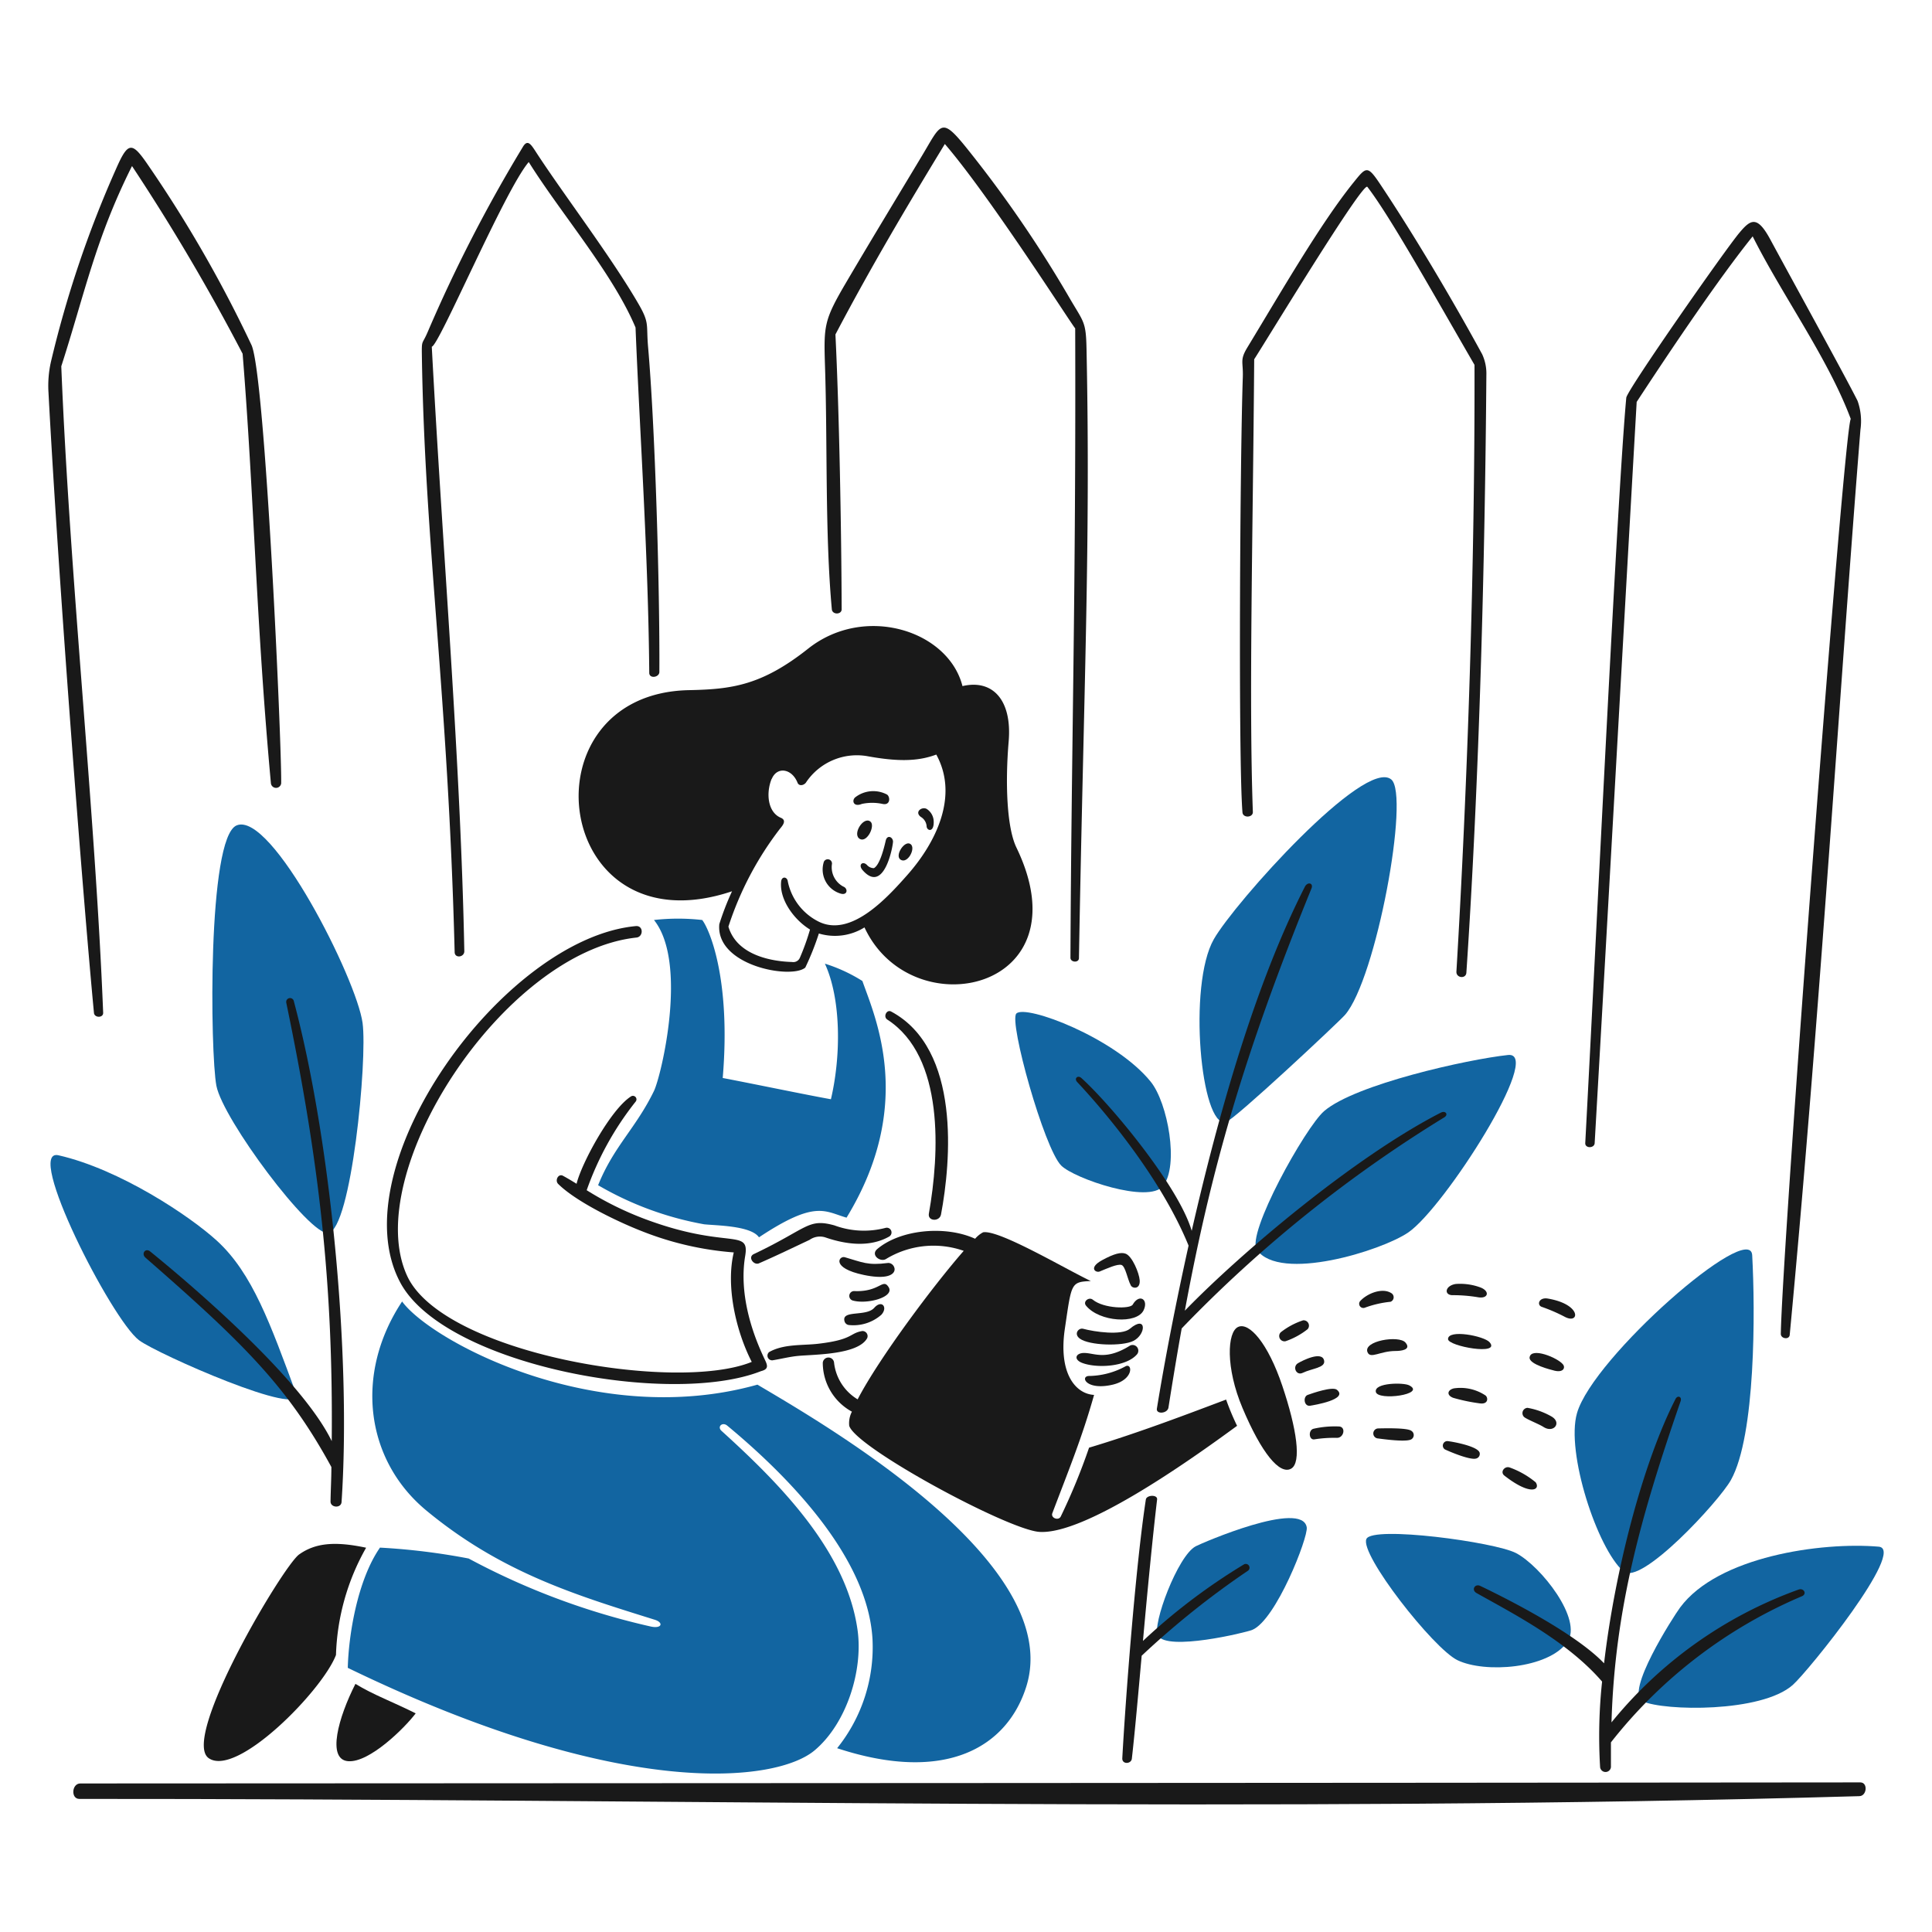 <?xml version="1.0"?>
<svg xmlns="http://www.w3.org/2000/svg" version="1.1" width="175" height="175"><svg viewBox="0 0 200 200" id="Grow-Plants-1--Streamline-Brooklyn.svg" x="0" y="0" width="175" height="175"><desc>Grow Plants 1 Streamline Illustration: https://streamlinehq.com</desc><path d="M119.123 111.98c-3.672 -4.545 -12.954 -8.035 -13.911 -7.058 -0.8 0.822 2.887 13.982 4.642 15.734 1.363 1.36 9.064 3.982 10.543 2.123 1.678 -2.109 0.492 -8.613 -1.274 -10.799Z" fill="#1265a1" stroke-width="1"/><path d="M37.534 105.9c-0.618 -4.56 -9.422 -21.962 -13.04 -20.455 -3.045 1.268 -2.726 23.641 -2.094 26.949 0.664 3.471 9.693 15.569 11.583 15.251 2.378 -0.398 4.068 -17.919 3.551 -21.745Z" fill="#1265a1" stroke-width="1"/><path d="M126.891 116.168c0.842 -0.19 11.717 -10.386 12.344 -11.107 3.223 -3.705 6.735 -22.768 4.788 -24.372 -2.754 -2.269 -16.21 12.753 -18.369 16.539 -2.71 4.751 -1.34 19.52 1.237 18.94Z" fill="#1265a1" stroke-width="1"/><path d="M130.112 129.383c2.372 3.361 12.91 0.1 15.683 -1.808 3.729 -2.566 14.071 -18.764 10.315 -18.362 -4.18 0.447 -15.817 3.036 -19.035 5.806 -1.948 1.681 -8.105 12.746 -6.963 14.364Z" fill="#1265a1" stroke-width="1"/><path d="M22.459 128.446c-2.8 -2.562 -10.068 -7.413 -16.407 -8.852 -3.574 -0.81 5.484 16.985 8.339 19.146 1.875 1.419 17.245 8.188 16.253 5.5 -2.629 -7.107 -4.504 -12.431 -8.185 -15.794Z" fill="#1265a1" stroke-width="1"/><path d="M156.93 160.77c-2.2 -1.145 -14.816 -2.84 -15.477 -1.464 -0.746 1.552 6.926 11.348 9.423 12.556 2.833 1.37 9.405 0.891 11.37 -1.875 1.645 -2.315 -2.746 -7.88 -5.316 -9.217Z" fill="#1265a1" stroke-width="1"/><path d="M179.187 153.207c2.561 -4.6 2.517 -17.521 2.2 -23.267 -0.2 -3.662 -16.46 10.549 -18.135 16.341 -1.173 4.055 2.095 14.017 4.8 16.385 1.774 1.562 9.905 -7.249 11.135 -9.459Z" fill="#1265a1" stroke-width="1"/><path d="M194.482 160.111c-5.946 -0.507 -16.653 1.016 -20.559 6.3 -0.734 0.994 -5.754 8.843 -3.873 9.708 2.2 1.009 12.284 1.192 15.536 -1.692 1.603 -1.417 11.802 -14.068 8.896 -14.316Z" fill="#1265a1" stroke-width="1"/><path d="M123.787 160.067c-1.877 0.976 -4.545 8.184 -3.925 9.247 0.962 1.646 9.1 -0.316 9.752 -0.579 2.474 -1 5.822 -9.605 5.66 -10.623 -0.459 -2.885 -10.851 1.624 -11.487 1.955Z" fill="#1265a1" stroke-width="1"/><path d="M78.57 128.087c5.857 -3.887 6.794 -2.687 9.064 -2.035 7.116 -11.656 2.979 -20.7 1.64 -24.5a16.5 16.5 0 0 0 -3.881 -1.794c1.684 3.66 1.684 9.518 0.623 14.035 -2.358 -0.417 -8.142 -1.618 -11.2 -2.2 0.879 -10.447 -1.464 -15.535 -2.123 -16.355a22.289 22.289 0 0 0 -4.993 0c3.558 4.444 0.743 16.163 0 17.695 -1.87 3.857 -4.166 5.733 -5.784 9.76A33.439 33.439 0 0 0 72.9 126.74c1.277 0.132 4.835 0.139 5.67 1.347Z" fill="#1265a1" stroke-width="1"/><path d="M78.409 143.338c-16.649 4.685 -33.781 -4.481 -36.783 -8.61 -4.964 7.5 -3.8 16.423 2.519 21.649 7.81 6.459 15.6 8.785 23.64 11.3 0.938 0.293 0.734 0.961 -0.439 0.695a74.243 74.243 0 0 1 -18.83 -7.035 68.149 68.149 0 0 0 -9.181 -1.128c-2.358 3.4 -3.258 9.159 -3.332 12.446C64.557 186.5 80.42 184.481 84.324 181.2c3.308 -2.777 5.036 -8.259 4.452 -12.447 -1.123 -8.053 -7.807 -14.946 -14.079 -20.624 -0.492 -0.445 0.089 -0.96 0.586 -0.549 7.045 5.837 14.579 14.006 15.038 22.111a16.689 16.689 0 0 1 -3.661 11.282c11.37 3.741 17.656 -0.221 19.585 -6.392 3.991 -12.766 -20.764 -27.056 -27.836 -31.243Z" fill="#1265a1" stroke-width="1"/><path d="M192.578 184.513c-63.527 0.066 -123.109 0.077 -184.264 0.11 -0.893 0 -1 1.6 -0.1 1.6 61.156 -0.033 122.963 1.479 184.272 -0.286 0.781 -0.026 0.898 -1.425 0.092 -1.424Z" fill="#191919" stroke-width="1"/><path d="M87.019 92.505c0.732 0.219 0.79 -0.541 0.271 -0.732a2.264 2.264 0 0 1 -1.165 -2.343 0.439 0.439 0 0 0 -0.841 -0.212 2.6 2.6 0 0 0 1.735 3.287Z" fill="#191919" stroke-width="1"/><path d="M93.213 88.984c0.731 0.513 1.64 -1.194 1.039 -1.611s-1.652 1.179 -1.039 1.611Z" fill="#191919" stroke-width="1"/><path d="M91.69 87.022c-0.218 0.952 -0.645 2.54 -1.223 2.848a0.963 0.963 0 0 1 -0.681 -0.286c-0.446 -0.512 -1 -0.087 -0.483 0.5 2.259 2.573 3.176 -2.679 3.141 -3 -0.053 -0.472 -0.614 -0.677 -0.754 -0.062Z" fill="#191919" stroke-width="1"/><path d="M95.328 84.569a1.225 1.225 0 0 1 0.593 0.937c0 0.52 0.8 0.733 0.733 -0.52a1.576 1.576 0 0 0 -0.733 -1.252c-0.505 -0.256 -1.281 0.322 -0.593 0.835Z" fill="#191919" stroke-width="1"/><path d="M90.116 85.059c-0.732 -0.622 -1.976 1.39 -1.062 1.809 0.733 0.332 1.56 -1.384 1.062 -1.809Z" fill="#191919" stroke-width="1"/><path d="M89.215 83.222a5.135 5.135 0 0 1 2.145 0c0.83 0.181 0.806 -0.732 0.469 -0.967a3.041 3.041 0 0 0 -3.28 0.271c-0.405 0.313 -0.22 1.062 0.666 0.696Z" fill="#191919" stroke-width="1"/><path d="M97.415 125.715c1.018 -5.412 2.081 -17.126 -5.169 -21.005 -0.453 -0.243 -0.849 0.541 -0.395 0.835 5.94 3.839 5.4 13.908 4.305 20.09 -0.141 0.797 1.112 0.865 1.259 0.08Z" fill="#191919" stroke-width="1"/><path d="M78.782 141.939c0.893 -0.219 0.631 -0.689 0.337 -1.31 -1.91 -4.038 -2.471 -7.672 -1.977 -10.616 0.487 -2.9 -1.835 -0.639 -10.308 -3.793a33.491 33.491 0 0 1 -6.1 -3.009 31.581 31.581 0 0 1 5.052 -9.152 0.366 0.366 0 0 0 -0.469 -0.556c-2.1 1.338 -5.125 6.933 -5.63 9.042 -0.461 -0.286 -0.923 -0.564 -1.406 -0.827s-0.865 0.477 -0.5 0.842c1.873 1.854 6.162 3.915 8.662 4.89a32.407 32.407 0 0 0 9.517 2.2c-0.834 3.477 0.213 8.119 1.86 11.333 -7.841 3.207 -31.928 -0.849 -35.662 -8.881 -4.927 -10.594 9.923 -33.56 23.728 -35.047 0.733 -0.079 0.732 -1.261 -0.066 -1.186 -13.685 1.276 -30.741 24.888 -24.4 36.87 4.539 8.575 27.932 12.919 37.362 9.2Z" fill="#191919" stroke-width="1"/><path d="M79.968 140.819c0.908 -0.146 1.787 -0.379 2.709 -0.461 1.684 -0.151 6.165 -0.117 7.095 -1.838a0.528 0.528 0 0 0 -0.513 -0.732c-1.34 0.227 -0.938 0.888 -4.51 1.311 -1.648 0.2 -3.587 0 -5.125 0.863a0.484 0.484 0 0 0 0.344 0.857Z" fill="#191919" stroke-width="1"/><path d="M91.9 130.745c-2.094 0.269 -2.6 -0.067 -4.452 -0.6 -0.592 -0.171 -1.464 1.119 1.977 1.838 4.125 0.862 3.385 -1.356 2.475 -1.238Z" fill="#191919" stroke-width="1"/><path d="M86.374 126.85c-2.757 -0.758 -2.731 0.308 -8.339 2.972 -0.665 0.317 0 1.188 0.527 0.959 1.768 -0.769 3.5 -1.61 5.243 -2.43a1.864 1.864 0 0 1 1.588 -0.271c2.109 0.732 4.61 1.091 6.655 -0.073a0.491 0.491 0 0 0 -0.366 -0.9 8.8 8.8 0 0 1 -5.308 -0.257Z" fill="#191919" stroke-width="1"/><path d="M90.5 135.387c-0.84 0.95 -3.427 0.179 -3.072 1.4a0.533 0.533 0 0 0 0.422 0.376 4.39 4.39 0 0 0 3.382 -1.054c0.714 -0.766 0.051 -1.609 -0.732 -0.722Z" fill="#191919" stroke-width="1"/><path d="M92 133.263c-0.619 -1.01 -0.891 0.511 -3.58 0.388a0.5 0.5 0 0 0 -0.161 0.974c1.506 0.435 4.357 -0.352 3.741 -1.362Z" fill="#191919" stroke-width="1"/><path d="M117.724 140.175a0.593 0.593 0 0 0 -0.732 -0.886c-2.511 1.574 -3.66 0.78 -4.744 0.769 -0.9 -0.009 -1.17 0.685 -0.176 1.047 1.539 0.559 4.562 0.38 5.652 -0.93Z" fill="#191919" stroke-width="1"/><path d="M113.844 131.623c0.727 -0.3 1.845 -0.812 2.255 -0.673s0.609 1.459 0.967 2.123c0.18 0.334 0.985 0.418 0.915 -0.549 -0.054 -0.732 -0.774 -2.5 -1.465 -2.746 -0.474 -0.172 -1.174 -0.006 -2.423 0.674 -1.453 0.791 -0.662 1.34 -0.249 1.171Z" fill="#191919" stroke-width="1"/><path d="M116.509 141.441a8.089 8.089 0 0 1 -3.822 1c-0.886 0.081 -0.212 1.514 2.46 0.908 2.27 -0.518 2.084 -2.3 1.362 -1.908Z" fill="#191919" stroke-width="1"/><path d="M112.424 135.16c1.386 1.695 5.275 1.938 5.967 0.468 0.531 -1.129 -0.462 -1.746 -1.135 -0.571 -0.261 0.456 -2.98 0.425 -4.129 -0.512 -0.396 -0.323 -1.056 0.184 -0.703 0.615Z" fill="#191919" stroke-width="1"/><path d="M116.963 137.554c-0.856 0.724 -3.665 0.317 -4.839 0 -0.463 -0.125 -1.007 0.528 -0.344 1.017 0.98 0.724 4.4 0.814 5.542 0.242 1.344 -0.671 1.399 -2.747 -0.359 -1.259Z" fill="#191919" stroke-width="1"/><path d="M75.78 92.264a28.362 28.362 0 0 0 -1.317 3.4c-0.41 4.312 7.459 5.739 8.9 4.5a28.023 28.023 0 0 0 1.406 -3.529 5.783 5.783 0 0 0 4.722 -0.63c4.861 10.448 22.912 6.595 15.726 -8.273 -1 -2.078 -1.164 -6.692 -0.8 -10.982s-1.662 -6.457 -4.781 -5.725c-1.467 -5.77 -10.136 -8.505 -15.971 -3.881 -4.82 3.818 -7.914 4.212 -12.358 4.3 -17.373 0.37 -14.123 27.056 4.473 20.82Zm4.108 -11.619c0.534 -1.318 2.076 -1.108 2.672 0.38 0.17 0.425 0.732 0.257 0.915 -0.08a6.33 6.33 0 0 1 6.275 -2.672c3.141 0.573 5.242 0.563 7.174 -0.161 2.358 4.3 -0.049 9.125 -2.979 12.446 -2.142 2.427 -5.864 6.5 -9.2 4.847a5.985 5.985 0 0 1 -3.192 -4.159c-0.051 -0.49 -0.626 -0.563 -0.688 0 -0.207 1.868 1.34 3.976 2.987 4.979a24.152 24.152 0 0 1 -1.052 2.928 0.734 0.734 0 0 1 -0.806 0.432c-1.9 -0.051 -5.681 -0.593 -6.589 -3.661a33.573 33.573 0 0 1 5.354 -10.154c0.344 -0.4 0.657 -0.866 0.073 -1.113 -1.374 -0.581 -1.552 -2.577 -0.944 -4.049Z" fill="#191919" stroke-width="1"/><path d="M87.912 147.6c0.688 2.269 16.458 10.78 19.694 10.982 4.692 0.293 15.375 -7.256 20.456 -10.982a26.13 26.13 0 0 1 -1.135 -2.717c-3.587 1.348 -9.056 3.449 -14.188 4.979a63.712 63.712 0 0 1 -2.929 7.124c-0.23 0.47 -1.062 0.16 -0.871 -0.344 1.634 -4.322 3.053 -7.746 4.319 -12.242 -1.867 -0.095 -3.719 -2.152 -3.023 -6.86s0.6 -4.839 2.687 -4.927c-2.636 -1.252 -9.518 -5.345 -11.151 -5.045a2.824 2.824 0 0 0 -0.827 0.667c-3.1 -1.413 -7.746 -0.951 -10.126 1.061 -0.73 0.618 0.306 1.392 0.894 1.04a9.452 9.452 0 0 1 8.053 -0.849c-3.1 3.536 -8.785 11.135 -10.982 15.374a5.08 5.08 0 0 1 -2.438 -3.77 0.586 0.586 0 1 0 -1.171 0.051 5.775 5.775 0 0 0 3.016 4.993 2.593 2.593 0 0 0 -0.278 1.465Z" fill="#191919" stroke-width="1"/><path d="M133.656 152.035c1.1 -0.614 0.586 -4.122 -0.908 -8.566s-3.434 -6.625 -4.576 -6.106 -1.31 4.225 0.454 8.4c1.974 4.676 3.851 6.937 5.03 6.272Z" fill="#191919" stroke-width="1"/><path d="M30.966 160.916C29.3 162.1 18.688 179.952 21.6 182s11.8 -7.027 13.181 -10.68a23.917 23.917 0 0 1 3.119 -11.1c-3.258 -0.695 -5.272 -0.483 -6.934 0.696Z" fill="#191919" stroke-width="1"/><path d="M36.025 182.317c2.2 0.189 5.857 -3.427 7.007 -4.95 -2.2 -1.113 -4.437 -1.94 -6.238 -3.053 -1.757 3.456 -2.988 7.811 -0.769 8.003Z" fill="#191919" stroke-width="1"/><path d="M34.341 149.187c-3.119 -6.442 -14.448 -16.112 -18.794 -19.636 -0.5 -0.4 -0.952 0.235 -0.483 0.645 10.071 8.79 14.694 13.317 19.241 21.671 0 1.164 -0.07 2.357 -0.088 3.566 -0.01 0.651 1.1 0.732 1.142 0.051 1.018 -15.2 -1.127 -37.582 -4.956 -51.9a0.4 0.4 0 0 0 -0.769 0.212c3.397 16.384 4.861 29.021 4.707 45.391Z" fill="#191919" stroke-width="1"/><path d="M117.168 182.06c0.316 -2.774 0.652 -6.589 1.018 -10.66a88.2 88.2 0 0 1 10.982 -8.785 0.388 0.388 0 0 0 -0.412 -0.658 62.561 62.561 0 0 0 -10.438 7.913c0.468 -5.213 0.992 -10.641 1.464 -14.642 0.063 -0.534 -1.091 -0.476 -1.164 0 -1.062 6.9 -2.109 20.747 -2.438 26.781 -0.036 0.66 0.92 0.615 0.988 0.051Z" fill="#191919" stroke-width="1"/><path d="M111.948 111.6c-0.381 -0.344 -0.783 0.044 -0.439 0.41 3.277 3.5 8.785 10.206 11.531 16.935 -1.325 5.981 -2.446 11.746 -3.28 16.876 -0.1 0.607 1.1 0.527 1.2 -0.118 0.449 -2.847 0.9 -5.564 1.369 -8.185a137.186 137.186 0 0 1 27.2 -21.861c0.424 -0.264 0.125 -0.731 -0.374 -0.476 -8.855 4.531 -20.61 14.423 -26.5 20.5 2.709 -14.642 6.115 -26.534 13.105 -43.7 0.236 -0.578 -0.4 -0.734 -0.681 -0.183 -5.082 9.974 -8.866 23.18 -11.714 35.619 -1.343 -4.609 -8.371 -13.065 -11.417 -15.817Z" fill="#191919" stroke-width="1"/><path d="M165.643 182.939a0.564 0.564 0 0 0 1.12 0v-2.57a49.894 49.894 0 0 1 19.768 -15.126c0.562 -0.237 0.2 -0.887 -0.352 -0.688a44.225 44.225 0 0 0 -19.357 13.745c0.344 -11.977 3.206 -21.812 7.153 -33.246 0.161 -0.468 -0.307 -0.658 -0.528 -0.227 -3.374 6.6 -6.274 17.762 -7.394 27.36 -2.885 -3.031 -9.687 -6.514 -12.805 -8.009 -0.57 -0.274 -0.964 0.412 -0.4 0.732 3.848 2.164 9.386 4.986 13 9.166a53.277 53.277 0 0 0 -0.205 8.863Z" fill="#191919" stroke-width="1"/><path d="M10.679 104.842c-0.822 -20.749 -3.463 -45.049 -4.335 -66.925 2.446 -7.585 3.537 -13.178 7.322 -20.727a215.877 215.877 0 0 1 11.45 19.431c1.184 14.643 1.374 27.519 2.929 44.47a0.535 0.535 0 0 0 1.062 0c0.073 -3.7 -1.641 -42.293 -3.075 -45.378a132.873 132.873 0 0 0 -10.609 -18.486c-1.748 -2.576 -2.133 -2.659 -3.419 0.278a112.552 112.552 0 0 0 -6.743 20 11.354 11.354 0 0 0 -0.242 3.126C6.087 60.7 8.6 93 9.727 104.856c0.05 0.528 0.973 0.535 0.952 -0.014Z" fill="#191919" stroke-width="1"/><path d="M165.079 118.335c1.351 -23.508 2.929 -51.908 4.349 -76.728 3.544 -5.418 8.507 -12.79 12.007 -17.139 3.068 6.113 7.812 12.637 10.155 18.9 -0.732 1.135 -7.095 85.8 -7.241 94.71 -0.008 0.512 0.872 0.644 0.922 0.109 3.124 -33.015 5.257 -68.088 7.322 -93.713a6.238 6.238 0 0 0 -0.3 -2.98c-1.23 -2.467 -6.545 -12.1 -9.042 -16.722 -1.354 -2.5 -2.028 -2.057 -3.185 -0.681 -1.5 1.786 -11.642 16.305 -11.714 17.081 -0.912 9.78 -3.014 54.033 -4.247 77.16 -0.03 0.56 0.942 0.559 0.974 0.003Z" fill="#191919" stroke-width="1"/><path d="M47.066 98.575c0.017 0.658 1.008 0.527 1 -0.11 -0.385 -19.767 -2.2 -40.67 -3.368 -62.576 0.732 -0.051 7.541 -16.187 10.037 -19.116 3.31 5.3 8.691 11.509 11.056 17.132 0.424 10.645 1.314 23.383 1.42 35.75 0.006 0.637 1.044 0.476 1.047 -0.095 0.048 -8.852 -0.442 -25.362 -1.171 -33.678 -0.2 -2.3 0.172 -2.411 -0.974 -4.393 -2.831 -4.9 -7.909 -11.55 -10.66 -15.8 -0.516 -0.8 -0.851 -1.275 -1.325 -0.484a153.675 153.675 0 0 0 -9.847 19.146c-0.6 1.412 -0.637 0.732 -0.608 2.548 0.303 19.534 2.712 34.876 3.393 61.676Z" fill="#191919" stroke-width="1"/><path d="M128.619 84.093c0.049 0.615 1.1 0.557 1.076 -0.044 -0.418 -11.663 0 -28.2 0.139 -46.857 1.113 -1.706 11.26 -18.435 11.714 -17.849 2.336 3.016 6.9 11.194 11.092 18.428 0.051 20.858 -0.732 43.694 -1.874 62.839 0 0.652 0.989 0.732 1.032 0.088 1.348 -20 1.926 -42.677 2.072 -61.975a4.739 4.739 0 0 0 -0.439 -2.058c-3.061 -5.615 -7.018 -12.3 -10.536 -17.571 -1.35 -2.024 -1.458 -1.84 -2.782 -0.2 -3.426 4.252 -7.475 11.288 -10.982 17.066 -0.816 1.345 -0.419 1.465 -0.476 3.09 -0.288 8.26 -0.474 39.626 -0.036 45.043Z" fill="#191919" stroke-width="1"/><path d="M86.111 63.073c0.053 0.586 1.019 0.564 1.017 0 -0.025 -8.17 -0.256 -20.646 -0.644 -28.45 3.661 -6.956 7.216 -12.959 11.326 -19.717 4.767 5.542 13.34 19.036 13.494 19.08 0.088 27.184 -0.4 43.59 -0.491 65.16 0 0.49 0.87 0.549 0.879 0.044 0.491 -27.933 1.214 -42.64 0.783 -63.147 -0.059 -2.79 -0.3 -2.688 -1.764 -5.206a125.556 125.556 0 0 0 -10.594 -15.448c-2.707 -3.368 -2.67 -2.606 -4.671 0.732 -2.629 4.384 -5.264 8.713 -7.842 13.1 -2.306 3.925 -2.335 4.444 -2.2 8.684 0.267 8.029 -0.011 17.31 0.707 25.168Z" fill="#191919" stroke-width="1"/><path d="M158.973 153.448a8.932 8.932 0 0 0 -2.7 -1.537c-0.508 -0.177 -1.019 0.47 -0.542 0.842 2.752 2.147 3.754 1.46 3.242 0.695Z" fill="#191919" stroke-width="1"/><path d="M159.778 147.716c1.054 0.683 1.927 -0.436 0.842 -1.076a7.62 7.62 0 0 0 -2.489 -0.9 0.55 0.55 0 0 0 -0.381 0.923c0.221 0.237 1.567 0.753 2.028 1.053Z" fill="#191919" stroke-width="1"/><path d="M149.565 150.037c0.615 0.293 2.68 1.149 3.265 0.944a0.491 0.491 0 0 0 0.34 -0.6c-0.187 -0.666 -2.76 -1.143 -3.341 -1.2a0.469 0.469 0 0 0 -0.264 0.856Z" fill="#191919" stroke-width="1"/><path d="M149.9 138.63c0.012 0.732 5.515 1.732 4.3 0.315 -0.559 -0.645 -4.324 -1.377 -4.3 -0.315Z" fill="#191919" stroke-width="1"/><path d="M159.617 135.291a17.367 17.367 0 0 1 2.409 1.047c1.5 0.759 1.72 -1.312 -1.794 -1.911 -0.944 -0.16 -1.167 0.684 -0.615 0.864Z" fill="#191919" stroke-width="1"/><path d="M160.723 141.837c1.091 0.351 1.355 -0.235 1.083 -0.586 -0.54 -0.7 -3.323 -1.831 -3.463 -0.732 -0.092 0.731 2.38 1.318 2.38 1.318Z" fill="#191919" stroke-width="1"/><path d="M153.2 145.278c0.886 0.118 0.863 -0.6 0.578 -0.82a4.664 4.664 0 0 0 -3.287 -0.732c-0.7 0.183 -0.733 0.732 -0.044 0.981a18.816 18.816 0 0 0 2.753 0.571Z" fill="#191919" stroke-width="1"/><path d="M135.633 145.519c0.395 -0.064 3.977 -0.647 2.767 -1.647 -0.453 -0.374 -2.511 0.344 -3.024 0.527s-0.395 1.226 0.257 1.12Z" fill="#191919" stroke-width="1"/><path d="M136.072 149a13.229 13.229 0 0 1 2.328 -0.154c0.732 0.007 0.952 -1.152 0.2 -1.178a9.892 9.892 0 0 0 -2.614 0.234c-0.574 0.131 -0.502 1.198 0.086 1.098Z" fill="#191919" stroke-width="1"/><path d="M134.842 142.122c0.995 -0.478 2.367 -0.52 2.233 -1.259 -0.195 -1.077 -2.295 0.007 -2.709 0.256 -0.602 0.362 -0.176 1.317 0.476 1.003Z" fill="#191919" stroke-width="1"/><path d="M133.085 138.842a7.735 7.735 0 0 0 2.277 -1.244 0.551 0.551 0 0 0 -0.469 -0.916 7.469 7.469 0 0 0 -2.313 1.238 0.549 0.549 0 0 0 0.505 0.922Z" fill="#191919" stroke-width="1"/><path d="M144.469 139.853c0.447 0 1.7 -0.081 1.025 -0.872s-4.44 -0.171 -3.924 1.011c0.309 0.708 1.303 -0.139 2.899 -0.139Z" fill="#191919" stroke-width="1"/><path d="M144.081 133.9c-0.944 -0.666 -2.577 0 -3.287 0.8a0.433 0.433 0 0 0 0.491 0.674 10.819 10.819 0 0 1 2.665 -0.615 0.5 0.5 0 0 0 0.131 -0.859Z" fill="#191919" stroke-width="1"/><path d="M153.218 133.263a6.061 6.061 0 0 0 -2.54 -0.344c-1.135 0.2 -1.194 1.169 -0.293 1.157a15.7 15.7 0 0 1 2.65 0.22c1.054 0.165 1.216 -0.658 0.183 -1.033Z" fill="#191919" stroke-width="1"/><path d="M142.427 144.092c0.2 0.951 5.27 0.258 3.455 -0.681 -0.593 -0.311 -3.657 -0.279 -3.455 0.681Z" fill="#191919" stroke-width="1"/><path d="M142.661 148.909c0.564 0.073 2.927 0.4 3.441 0.088a0.514 0.514 0 0 0 0 -0.879c-0.446 -0.336 -2.928 -0.256 -3.441 -0.248a0.52 0.52 0 0 0 0 1.039Z" fill="#191919" stroke-width="1"/></svg></svg>
